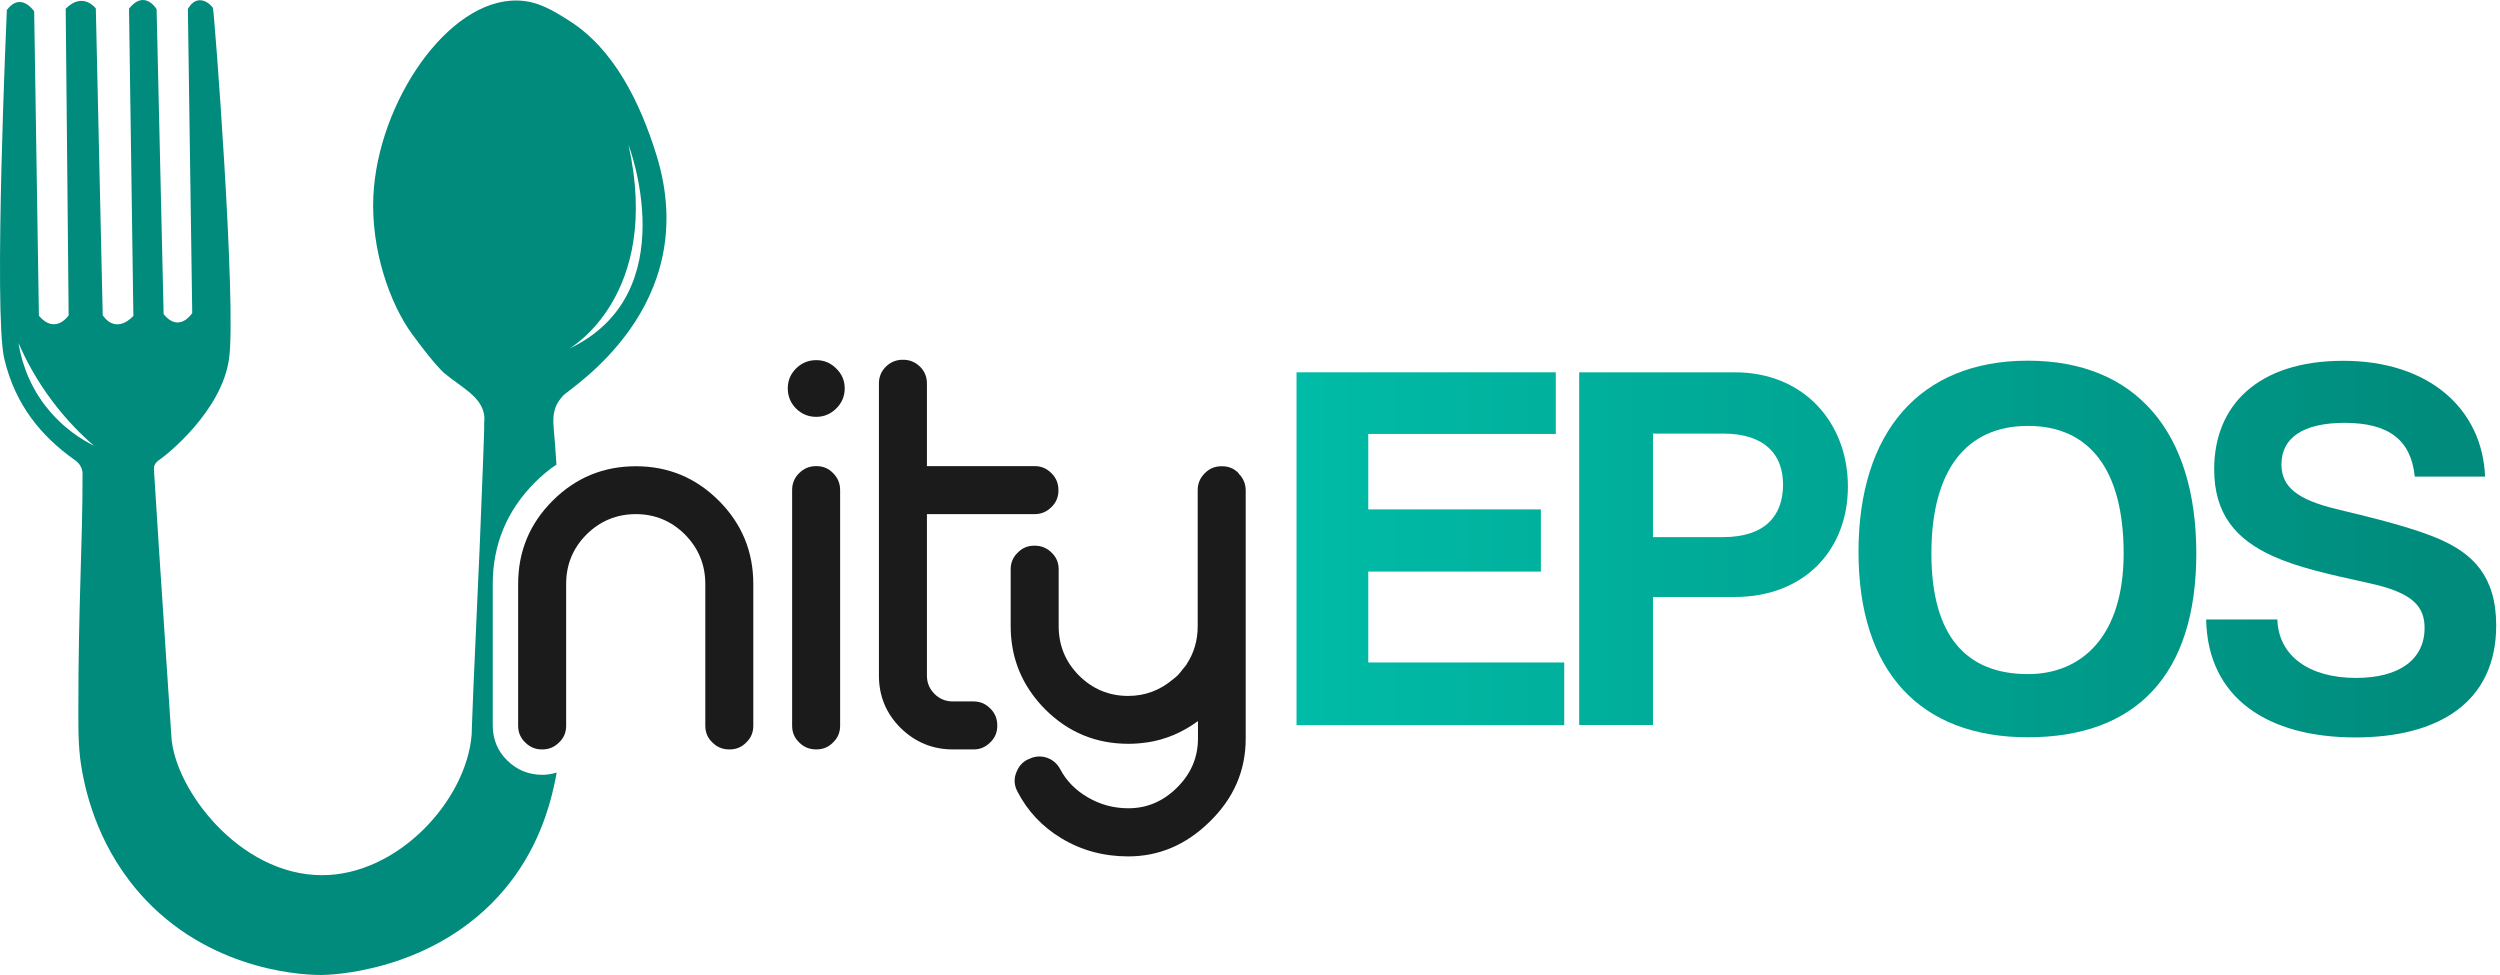<svg width="100" height="39" viewBox="0 0 100 39" fill="none" xmlns="http://www.w3.org/2000/svg">
<path d="M51.861 29.001V14.892H62.232V17.358H54.731V20.376H61.635V22.863H54.731V26.499H62.569V29.006H51.861V29.001Z" fill="url(#paint0_linear_2042_424)"/>
<path d="M63.167 29.001V14.892H69.392C72.155 14.892 73.916 16.909 73.916 19.462C73.916 22.015 72.155 23.879 69.392 23.879H66.119V29.001H63.167ZM68.922 21.484C70.623 21.484 71.322 20.611 71.322 19.38C71.322 18.211 70.623 17.343 68.922 17.343H66.119V21.484H68.922Z" fill="url(#paint1_linear_2042_424)"/>
<path d="M74.34 22.077C74.34 17.297 76.786 14.427 81.116 14.427C85.447 14.427 87.852 17.297 87.852 22.138C87.852 26.979 85.452 29.491 81.116 29.491C76.781 29.491 74.34 26.836 74.34 22.077ZM84.946 22.138C84.946 18.803 83.588 17.036 81.121 17.036C78.655 17.036 77.256 18.798 77.256 22.138C77.256 25.478 78.68 26.964 81.121 26.964C83.246 26.964 84.946 25.478 84.946 22.138Z" fill="url(#paint2_linear_2042_424)"/>
<path d="M96.59 19.059C96.442 17.613 95.568 16.914 93.786 16.914C92.127 16.914 91.258 17.511 91.258 18.574C91.258 19.467 91.876 19.978 93.449 20.361C95.043 20.744 96.595 21.127 97.637 21.592C98.867 22.143 99.848 23.016 99.848 25.013C99.848 28.118 97.509 29.497 94.215 29.497C90.733 29.497 88.307 27.944 88.246 24.778H91.095C91.136 26.223 92.351 27.117 94.241 27.117C95.982 27.117 96.983 26.371 96.983 25.12C96.983 24.293 96.559 23.716 94.792 23.333C93.051 22.95 91.922 22.695 90.927 22.25C89.42 21.571 88.567 20.55 88.567 18.768C88.567 16.24 90.288 14.432 93.73 14.432C97.172 14.432 99.296 16.367 99.403 19.064H96.6L96.59 19.059Z" fill="url(#paint3_linear_2042_424)"/>
<path d="M20.287 30.416C19.914 30.058 19.71 29.573 19.71 29.032V23.358C19.71 21.786 20.276 20.422 21.39 19.304C21.665 19.028 21.951 18.788 22.258 18.584C22.212 17.91 22.176 17.409 22.151 17.174C22.069 16.383 22.278 16.117 22.518 15.831C22.758 15.545 28.141 12.298 26.261 6.211C25.603 4.086 24.551 1.957 22.774 0.833C22.13 0.425 21.517 0.037 20.695 0.021C17.902 -0.04 15.114 4.112 14.935 7.834C14.833 9.974 15.589 12.139 16.482 13.36C17.386 14.595 17.738 14.897 17.738 14.897C18.459 15.505 19.25 15.847 19.367 16.602C19.393 16.776 19.357 16.914 19.367 16.965C19.383 17.037 19.291 19.283 19.189 21.837C19.076 24.533 18.939 27.229 18.877 29.037C18.87 29.241 18.867 29.355 18.867 29.379C18.658 32.019 15.915 35.022 12.857 35.007C9.558 34.986 6.994 31.565 6.856 29.481C6.693 26.984 6.524 24.487 6.361 21.99C6.249 20.203 6.162 18.798 6.157 18.768C6.152 18.676 6.162 18.528 6.412 18.364C6.657 18.201 8.853 16.465 9.159 14.371C9.471 12.277 8.572 0.435 8.516 0.317C8.46 0.2 7.913 -0.336 7.515 0.358L7.689 12.522C7.689 12.522 7.173 13.339 6.545 12.568L6.264 0.369C6.264 0.369 5.789 -0.443 5.161 0.343L5.335 12.635C5.335 12.635 4.681 13.411 4.109 12.614L3.833 0.338C3.833 0.338 3.323 -0.351 2.628 0.348L2.746 12.614C2.746 12.614 2.22 13.406 1.556 12.63L1.367 0.455C1.367 0.455 0.836 -0.351 0.274 0.399C0.274 0.399 -0.267 12.512 0.172 14.355C0.611 16.199 1.648 17.445 2.975 18.39C2.975 18.39 3.302 18.569 3.302 18.957C3.302 21.929 3.134 24.048 3.134 28.409C3.134 29.42 3.134 30.074 3.307 30.967C3.455 31.713 3.935 34.006 5.835 36.002C8.644 38.959 12.402 39 12.851 39C13.122 39 17.366 38.918 20.179 35.574C21.436 34.077 21.997 32.418 22.268 30.901C22.089 30.957 21.9 30.993 21.701 30.993C21.14 30.993 20.665 30.794 20.282 30.411L20.287 30.416ZM25.138 5.787C25.138 5.787 27.436 11.741 22.768 13.947C22.768 13.947 26.491 11.853 25.138 5.787ZM1.826 16.25C1.045 15.239 0.82 14.218 0.739 13.717C1.025 14.381 1.459 15.208 2.112 16.071C2.679 16.822 3.261 17.399 3.757 17.828C3.312 17.608 2.516 17.139 1.826 16.245V16.25Z" fill="#008B7C"/>
<path d="M22.646 29.032C22.646 29.292 22.554 29.517 22.365 29.696C22.176 29.885 21.957 29.977 21.701 29.977H21.671C21.416 29.977 21.196 29.885 21.007 29.696C20.818 29.517 20.726 29.292 20.726 29.032V23.359C20.726 22.056 21.186 20.948 22.105 20.029C23.024 19.11 24.137 18.65 25.434 18.65C26.731 18.65 27.834 19.11 28.754 20.029C29.673 20.948 30.132 22.061 30.132 23.359V29.032C30.132 29.292 30.041 29.517 29.852 29.696C29.673 29.885 29.448 29.977 29.188 29.977H29.167C28.902 29.977 28.677 29.885 28.493 29.696C28.304 29.517 28.212 29.292 28.212 29.032V23.359C28.212 22.593 27.942 21.934 27.405 21.387C26.859 20.841 26.2 20.565 25.434 20.565C24.668 20.565 23.999 20.841 23.453 21.387C22.912 21.934 22.646 22.593 22.646 23.359V29.032Z" fill="#1B1B1B"/>
<path d="M32.65 16.674C32.333 16.674 32.063 16.561 31.843 16.342C31.624 16.122 31.511 15.852 31.511 15.535C31.511 15.218 31.624 14.958 31.843 14.738C32.063 14.519 32.333 14.406 32.65 14.406C32.967 14.406 33.227 14.519 33.447 14.738C33.676 14.958 33.789 15.229 33.789 15.535C33.789 15.841 33.676 16.122 33.447 16.342C33.227 16.561 32.956 16.674 32.65 16.674ZM32.66 18.645C32.921 18.645 33.145 18.737 33.324 18.926C33.513 19.115 33.605 19.339 33.605 19.6V29.032C33.605 29.292 33.513 29.517 33.324 29.696C33.145 29.884 32.921 29.976 32.66 29.976H32.64C32.379 29.976 32.15 29.884 31.966 29.696C31.777 29.517 31.685 29.292 31.685 29.032V19.6C31.685 19.339 31.777 19.11 31.966 18.926C32.155 18.737 32.379 18.645 32.64 18.645H32.66Z" fill="#1B1B1B"/>
<path d="M42.056 18.926C41.867 18.737 41.648 18.645 41.392 18.645H37.077V15.336C37.077 15.076 36.985 14.846 36.796 14.662C36.608 14.483 36.388 14.391 36.133 14.391H36.102C35.847 14.391 35.627 14.483 35.438 14.662C35.249 14.851 35.157 15.076 35.157 15.336V27.03C35.157 27.837 35.443 28.537 36.02 29.114C36.602 29.686 37.302 29.977 38.114 29.977H38.946C39.202 29.977 39.421 29.885 39.61 29.696C39.799 29.517 39.891 29.293 39.891 29.032V29.012C39.891 28.751 39.799 28.521 39.61 28.338C39.421 28.149 39.202 28.057 38.946 28.057H38.114C37.823 28.057 37.578 27.955 37.379 27.755C37.179 27.556 37.077 27.311 37.077 27.03V20.565H41.392C41.648 20.565 41.867 20.473 42.056 20.285C42.245 20.106 42.337 19.881 42.337 19.621V19.6C42.337 19.34 42.245 19.11 42.056 18.926Z" fill="#1B1B1B"/>
<path d="M49.548 18.931C49.369 18.742 49.144 18.65 48.884 18.65H48.863C48.598 18.65 48.373 18.742 48.189 18.931C48 19.12 47.908 19.345 47.908 19.605V25.044C47.908 25.626 47.755 26.131 47.459 26.576C47.459 26.576 47.459 26.581 47.459 26.586C47.418 26.647 47.367 26.698 47.321 26.754C47.25 26.841 47.188 26.933 47.107 27.015C47.045 27.076 46.974 27.127 46.907 27.183C46.402 27.607 45.81 27.837 45.125 27.837C44.359 27.837 43.701 27.561 43.154 27.015C42.613 26.468 42.347 25.81 42.347 25.044V22.771C42.347 22.511 42.255 22.286 42.066 22.107C41.877 21.919 41.653 21.827 41.392 21.827H41.372C41.111 21.827 40.887 21.919 40.708 22.107C40.519 22.286 40.427 22.511 40.427 22.771V25.044C40.427 26.06 40.713 26.959 41.275 27.745C41.433 27.965 41.607 28.174 41.806 28.373C42.725 29.292 43.838 29.752 45.136 29.752C45.391 29.752 45.636 29.732 45.876 29.696C45.881 29.696 45.886 29.696 45.896 29.696C46.627 29.584 47.301 29.297 47.919 28.843V29.538C47.919 30.298 47.638 30.957 47.076 31.509C46.525 32.055 45.876 32.331 45.136 32.331C44.553 32.331 44.017 32.188 43.517 31.897C43.026 31.611 42.654 31.238 42.409 30.768C42.296 30.559 42.133 30.411 41.918 30.324C41.704 30.242 41.484 30.237 41.265 30.314L41.224 30.334C40.953 30.426 40.769 30.605 40.662 30.875C40.55 31.136 40.56 31.396 40.693 31.652C41.096 32.438 41.684 33.066 42.455 33.531C43.256 34.016 44.15 34.256 45.13 34.256C46.356 34.256 47.439 33.796 48.378 32.877C49.348 31.938 49.828 30.824 49.828 29.548V19.62C49.828 19.36 49.736 19.13 49.548 18.947V18.931Z" fill="#1B1B1B"/>
<defs>
<linearGradient id="paint0_linear_2042_424" x1="39.212" y1="21.949" x2="97.963" y2="21.949" gradientUnits="userSpaceOnUse">
<stop stop-color="#00C9B3"/>
<stop offset="1" stop-color="#008B7C"/>
</linearGradient>
<linearGradient id="paint1_linear_2042_424" x1="39.212" y1="-0.004" x2="97.963" y2="-0.004" gradientUnits="userSpaceOnUse">
<stop stop-color="#00C9B3"/>
<stop offset="1" stop-color="#008B7C"/>
</linearGradient>
<linearGradient id="paint2_linear_2042_424" x1="39.212" y1="21.959" x2="97.963" y2="21.959" gradientUnits="userSpaceOnUse">
<stop stop-color="#00C9B3"/>
<stop offset="1" stop-color="#008B7C"/>
</linearGradient>
<linearGradient id="paint3_linear_2042_424" x1="39.212" y1="21.959" x2="97.963" y2="21.959" gradientUnits="userSpaceOnUse">
<stop stop-color="#00C9B3"/>
<stop offset="1" stop-color="#008B7C"/>
</linearGradient>
</defs>
</svg>
